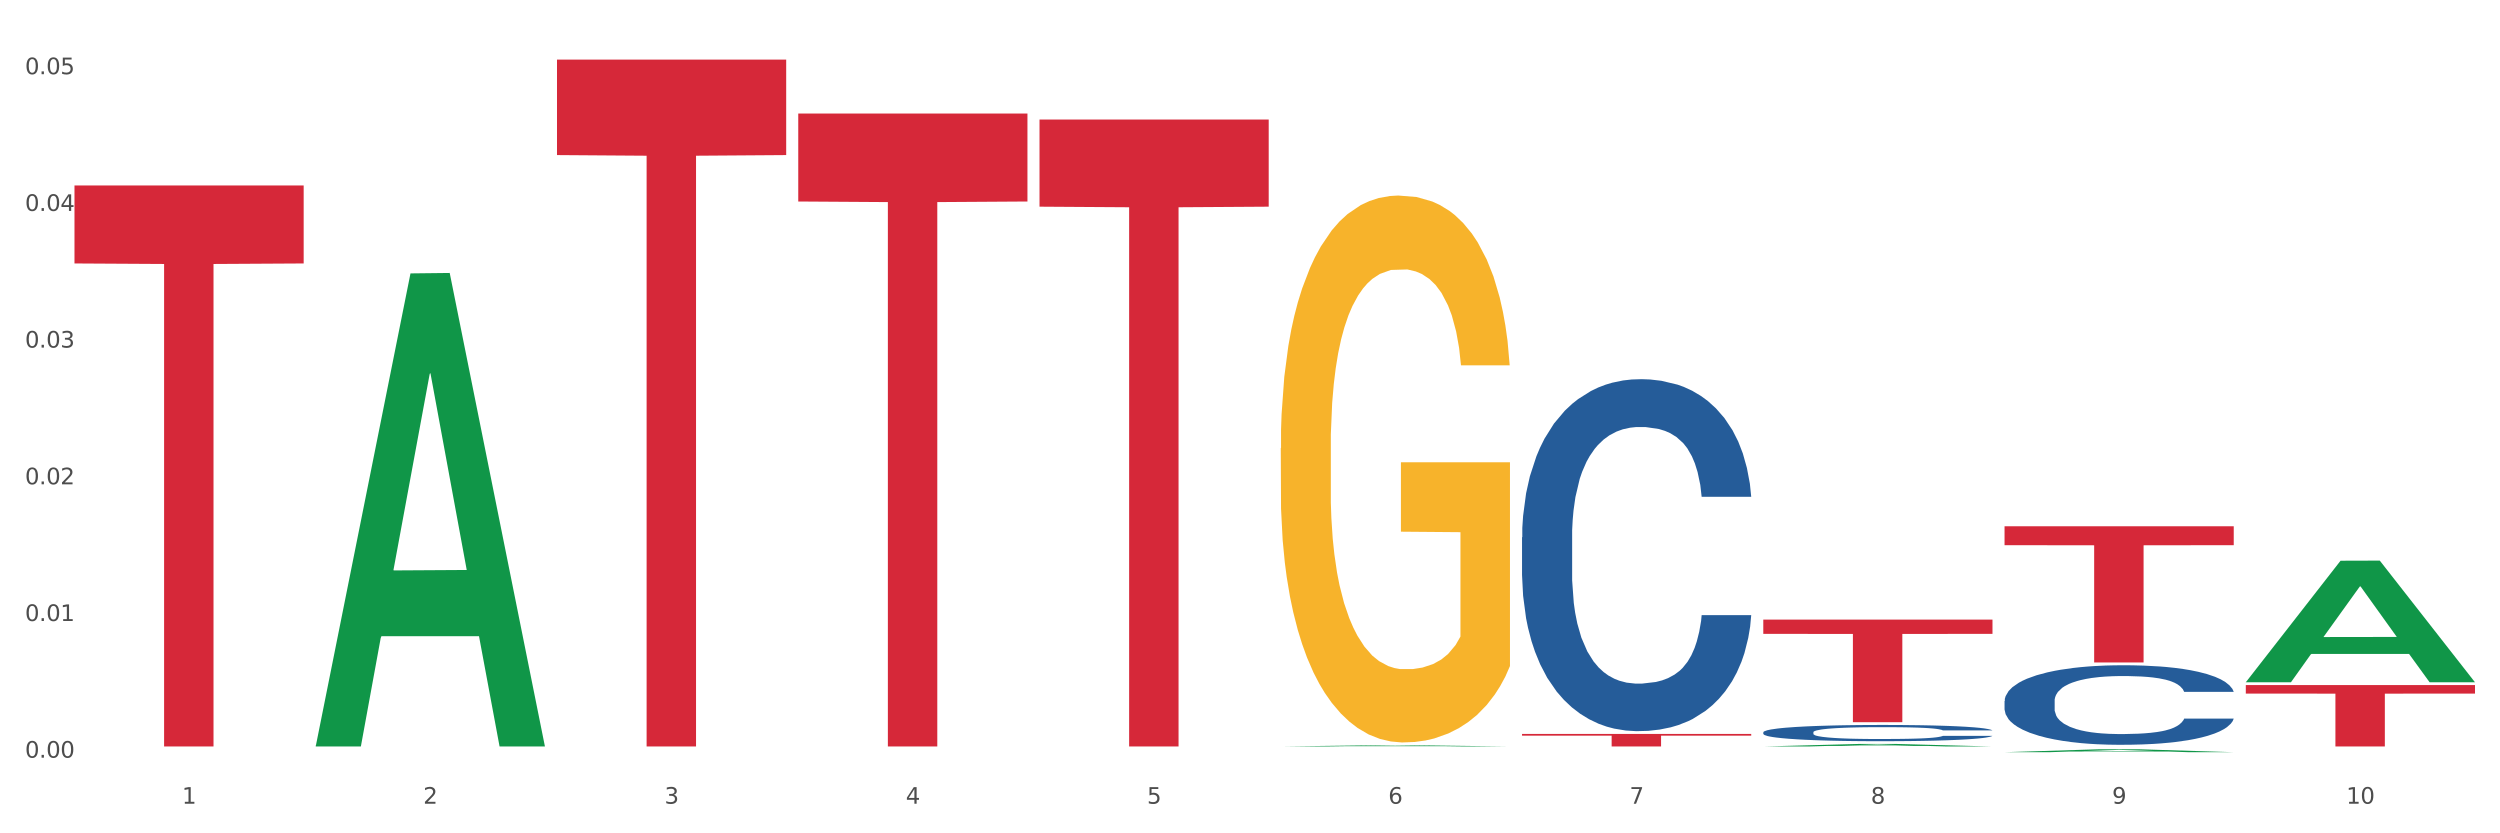 <?xml version="1.0" encoding="utf-8" standalone="no"?>
<!DOCTYPE svg PUBLIC "-//W3C//DTD SVG 1.1//EN"
  "http://www.w3.org/Graphics/SVG/1.1/DTD/svg11.dtd">
<svg xmlns:xlink="http://www.w3.org/1999/xlink" width="1080pt" height="360pt" viewBox="0 0 1080 360" xmlns="http://www.w3.org/2000/svg" version="1.1">
 <rect x="0" y="0" width="1080" height="360" fill="#333333" stroke="none"/>
 <defs>
  <style type="text/css">*{stroke-linejoin: round; stroke-linecap: butt}</style>
 </defs>
 <g id="figure_1">
  <g id="patch_1">
   <path d="M 0 360 
L 1080 360 
L 1080 0 
L 0 0 
z
" style="fill: #ffffff; stroke: #ffffff; stroke-linejoin: miter"/>
  </g>
  <g id="axes_1">
   <g id="matplotlib.axis_1">
    <g id="xtick_1">
     <g id="text_1">
      <!-- 1 -->
      <g style="fill: #4d4d4d" transform="translate(78.627 347.204) scale(0.096 -0.096)">
       <defs>
        <path id="DejaVuSans-31" d="M 794 531 
L 1825 531 
L 1825 4091 
L 703 3866 
L 703 4441 
L 1819 4666 
L 2450 4666 
L 2450 531 
L 3481 531 
L 3481 0 
L 794 0 
L 794 531 
z
" transform="scale(0.016)"/>
       </defs>
       <use xlink:href="#DejaVuSans-31"/>
      </g>
     </g>
    </g>
    <g id="xtick_2">
     <g id="text_2">
      <!-- 2 -->
      <g style="fill: #4d4d4d" transform="translate(182.851 347.204) scale(0.096 -0.096)">
       <defs>
        <path id="DejaVuSans-32" d="M 1228 531 
L 3431 531 
L 3431 0 
L 469 0 
L 469 531 
Q 828 903 1448 1529 
Q 2069 2156 2228 2338 
Q 2531 2678 2651 2914 
Q 2772 3150 2772 3378 
Q 2772 3750 2511 3984 
Q 2250 4219 1831 4219 
Q 1534 4219 1204 4116 
Q 875 4013 500 3803 
L 500 4441 
Q 881 4594 1212 4672 
Q 1544 4750 1819 4750 
Q 2544 4750 2975 4387 
Q 3406 4025 3406 3419 
Q 3406 3131 3298 2873 
Q 3191 2616 2906 2266 
Q 2828 2175 2409 1742 
Q 1991 1309 1228 531 
z
" transform="scale(0.016)"/>
       </defs>
       <use xlink:href="#DejaVuSans-32"/>
      </g>
     </g>
    </g>
    <g id="xtick_3">
     <g id="text_3">
      <!-- 3 -->
      <g style="fill: #4d4d4d" transform="translate(287.074 347.204) scale(0.096 -0.096)">
       <defs>
        <path id="DejaVuSans-33" d="M 2597 2516 
Q 3050 2419 3304 2112 
Q 3559 1806 3559 1356 
Q 3559 666 3084 287 
Q 2609 -91 1734 -91 
Q 1441 -91 1130 -33 
Q 819 25 488 141 
L 488 750 
Q 750 597 1062 519 
Q 1375 441 1716 441 
Q 2309 441 2620 675 
Q 2931 909 2931 1356 
Q 2931 1769 2642 2001 
Q 2353 2234 1838 2234 
L 1294 2234 
L 1294 2753 
L 1863 2753 
Q 2328 2753 2575 2939 
Q 2822 3125 2822 3475 
Q 2822 3834 2567 4026 
Q 2313 4219 1838 4219 
Q 1578 4219 1281 4162 
Q 984 4106 628 3988 
L 628 4550 
Q 988 4650 1302 4700 
Q 1616 4750 1894 4750 
Q 2613 4750 3031 4423 
Q 3450 4097 3450 3541 
Q 3450 3153 3228 2886 
Q 3006 2619 2597 2516 
z
" transform="scale(0.016)"/>
       </defs>
       <use xlink:href="#DejaVuSans-33"/>
      </g>
     </g>
    </g>
    <g id="xtick_4">
     <g id="text_4">
      <!-- 4 -->
      <g style="fill: #4d4d4d" transform="translate(391.298 347.204) scale(0.096 -0.096)">
       <defs>
        <path id="DejaVuSans-34" d="M 2419 4116 
L 825 1625 
L 2419 1625 
L 2419 4116 
z
M 2253 4666 
L 3047 4666 
L 3047 1625 
L 3713 1625 
L 3713 1100 
L 3047 1100 
L 3047 0 
L 2419 0 
L 2419 1100 
L 313 1100 
L 313 1709 
L 2253 4666 
z
" transform="scale(0.016)"/>
       </defs>
       <use xlink:href="#DejaVuSans-34"/>
      </g>
     </g>
    </g>
    <g id="xtick_5">
     <g id="text_5">
      <!-- 5 -->
      <g style="fill: #4d4d4d" transform="translate(495.522 347.204) scale(0.096 -0.096)">
       <defs>
        <path id="DejaVuSans-35" d="M 691 4666 
L 3169 4666 
L 3169 4134 
L 1269 4134 
L 1269 2991 
Q 1406 3038 1543 3061 
Q 1681 3084 1819 3084 
Q 2600 3084 3056 2656 
Q 3513 2228 3513 1497 
Q 3513 744 3044 326 
Q 2575 -91 1722 -91 
Q 1428 -91 1123 -41 
Q 819 9 494 109 
L 494 744 
Q 775 591 1075 516 
Q 1375 441 1709 441 
Q 2250 441 2565 725 
Q 2881 1009 2881 1497 
Q 2881 1984 2565 2268 
Q 2250 2553 1709 2553 
Q 1456 2553 1204 2497 
Q 953 2441 691 2322 
L 691 4666 
z
" transform="scale(0.016)"/>
       </defs>
       <use xlink:href="#DejaVuSans-35"/>
      </g>
     </g>
    </g>
    <g id="xtick_6">
     <g id="text_6">
      <!-- 6 -->
      <g style="fill: #4d4d4d" transform="translate(599.745 347.204) scale(0.096 -0.096)">
       <defs>
        <path id="DejaVuSans-36" d="M 2113 2584 
Q 1688 2584 1439 2293 
Q 1191 2003 1191 1497 
Q 1191 994 1439 701 
Q 1688 409 2113 409 
Q 2538 409 2786 701 
Q 3034 994 3034 1497 
Q 3034 2003 2786 2293 
Q 2538 2584 2113 2584 
z
M 3366 4563 
L 3366 3988 
Q 3128 4100 2886 4159 
Q 2644 4219 2406 4219 
Q 1781 4219 1451 3797 
Q 1122 3375 1075 2522 
Q 1259 2794 1537 2939 
Q 1816 3084 2150 3084 
Q 2853 3084 3261 2657 
Q 3669 2231 3669 1497 
Q 3669 778 3244 343 
Q 2819 -91 2113 -91 
Q 1303 -91 875 529 
Q 447 1150 447 2328 
Q 447 3434 972 4092 
Q 1497 4750 2381 4750 
Q 2619 4750 2861 4703 
Q 3103 4656 3366 4563 
z
" transform="scale(0.016)"/>
       </defs>
       <use xlink:href="#DejaVuSans-36"/>
      </g>
     </g>
    </g>
    <g id="xtick_7">
     <g id="text_7">
      <!-- 7 -->
      <g style="fill: #4d4d4d" transform="translate(703.969 347.204) scale(0.096 -0.096)">
       <defs>
        <path id="DejaVuSans-37" d="M 525 4666 
L 3525 4666 
L 3525 4397 
L 1831 0 
L 1172 0 
L 2766 4134 
L 525 4134 
L 525 4666 
z
" transform="scale(0.016)"/>
       </defs>
       <use xlink:href="#DejaVuSans-37"/>
      </g>
     </g>
    </g>
    <g id="xtick_8">
     <g id="text_8">
      <!-- 8 -->
      <g style="fill: #4d4d4d" transform="translate(808.193 347.204) scale(0.096 -0.096)">
       <defs>
        <path id="DejaVuSans-38" d="M 2034 2216 
Q 1584 2216 1326 1975 
Q 1069 1734 1069 1313 
Q 1069 891 1326 650 
Q 1584 409 2034 409 
Q 2484 409 2743 651 
Q 3003 894 3003 1313 
Q 3003 1734 2745 1975 
Q 2488 2216 2034 2216 
z
M 1403 2484 
Q 997 2584 770 2862 
Q 544 3141 544 3541 
Q 544 4100 942 4425 
Q 1341 4750 2034 4750 
Q 2731 4750 3128 4425 
Q 3525 4100 3525 3541 
Q 3525 3141 3298 2862 
Q 3072 2584 2669 2484 
Q 3125 2378 3379 2068 
Q 3634 1759 3634 1313 
Q 3634 634 3220 271 
Q 2806 -91 2034 -91 
Q 1263 -91 848 271 
Q 434 634 434 1313 
Q 434 1759 690 2068 
Q 947 2378 1403 2484 
z
M 1172 3481 
Q 1172 3119 1398 2916 
Q 1625 2713 2034 2713 
Q 2441 2713 2670 2916 
Q 2900 3119 2900 3481 
Q 2900 3844 2670 4047 
Q 2441 4250 2034 4250 
Q 1625 4250 1398 4047 
Q 1172 3844 1172 3481 
z
" transform="scale(0.016)"/>
       </defs>
       <use xlink:href="#DejaVuSans-38"/>
      </g>
     </g>
    </g>
    <g id="xtick_9">
     <g id="text_9">
      <!-- 9 -->
      <g style="fill: #4d4d4d" transform="translate(912.416 347.204) scale(0.096 -0.096)">
       <defs>
        <path id="DejaVuSans-39" d="M 703 97 
L 703 672 
Q 941 559 1184 500 
Q 1428 441 1663 441 
Q 2288 441 2617 861 
Q 2947 1281 2994 2138 
Q 2813 1869 2534 1725 
Q 2256 1581 1919 1581 
Q 1219 1581 811 2004 
Q 403 2428 403 3163 
Q 403 3881 828 4315 
Q 1253 4750 1959 4750 
Q 2769 4750 3195 4129 
Q 3622 3509 3622 2328 
Q 3622 1225 3098 567 
Q 2575 -91 1691 -91 
Q 1453 -91 1209 -44 
Q 966 3 703 97 
z
M 1959 2075 
Q 2384 2075 2632 2365 
Q 2881 2656 2881 3163 
Q 2881 3666 2632 3958 
Q 2384 4250 1959 4250 
Q 1534 4250 1286 3958 
Q 1038 3666 1038 3163 
Q 1038 2656 1286 2365 
Q 1534 2075 1959 2075 
z
" transform="scale(0.016)"/>
       </defs>
       <use xlink:href="#DejaVuSans-39"/>
      </g>
     </g>
    </g>
    <g id="xtick_10">
     <g id="text_10">
      <!-- 10 -->
      <g style="fill: #4d4d4d" transform="translate(1013.586 347.204) scale(0.096 -0.096)">
       <defs>
        <path id="DejaVuSans-30" d="M 2034 4250 
Q 1547 4250 1301 3770 
Q 1056 3291 1056 2328 
Q 1056 1369 1301 889 
Q 1547 409 2034 409 
Q 2525 409 2770 889 
Q 3016 1369 3016 2328 
Q 3016 3291 2770 3770 
Q 2525 4250 2034 4250 
z
M 2034 4750 
Q 2819 4750 3233 4129 
Q 3647 3509 3647 2328 
Q 3647 1150 3233 529 
Q 2819 -91 2034 -91 
Q 1250 -91 836 529 
Q 422 1150 422 2328 
Q 422 3509 836 4129 
Q 1250 4750 2034 4750 
z
" transform="scale(0.016)"/>
       </defs>
       <use xlink:href="#DejaVuSans-31"/>
       <use xlink:href="#DejaVuSans-30" transform="translate(63.623 0)"/>
      </g>
     </g>
    </g>
    <g id="xtick_11"/>
    <g id="xtick_12"/>
    <g id="xtick_13"/>
    <g id="xtick_14"/>
    <g id="xtick_15"/>
    <g id="xtick_16"/>
    <g id="xtick_17"/>
    <g id="xtick_18"/>
    <g id="xtick_19"/>
   </g>
   <g id="matplotlib.axis_2">
    <g id="ytick_1">
     <g id="text_11">
      <!-- 0.00 -->
      <g style="fill: #4d4d4d" transform="translate(10.8 327.323) scale(0.096 -0.096)">
       <defs>
        <path id="DejaVuSans-2e" d="M 684 794 
L 1344 794 
L 1344 0 
L 684 0 
L 684 794 
z
" transform="scale(0.016)"/>
       </defs>
       <use xlink:href="#DejaVuSans-30"/>
       <use xlink:href="#DejaVuSans-2e" transform="translate(63.623 0)"/>
       <use xlink:href="#DejaVuSans-30" transform="translate(95.41 0)"/>
       <use xlink:href="#DejaVuSans-30" transform="translate(159.033 0)"/>
      </g>
     </g>
    </g>
    <g id="ytick_2">
     <g id="text_12">
      <!-- 0.01 -->
      <g style="fill: #4d4d4d" transform="translate(10.8 268.271) scale(0.096 -0.096)">
       <use xlink:href="#DejaVuSans-30"/>
       <use xlink:href="#DejaVuSans-2e" transform="translate(63.623 0)"/>
       <use xlink:href="#DejaVuSans-30" transform="translate(95.41 0)"/>
       <use xlink:href="#DejaVuSans-31" transform="translate(159.033 0)"/>
      </g>
     </g>
    </g>
    <g id="ytick_3">
     <g id="text_13">
      <!-- 0.02 -->
      <g style="fill: #4d4d4d" transform="translate(10.8 209.218) scale(0.096 -0.096)">
       <use xlink:href="#DejaVuSans-30"/>
       <use xlink:href="#DejaVuSans-2e" transform="translate(63.623 0)"/>
       <use xlink:href="#DejaVuSans-30" transform="translate(95.41 0)"/>
       <use xlink:href="#DejaVuSans-32" transform="translate(159.033 0)"/>
      </g>
     </g>
    </g>
    <g id="ytick_4">
     <g id="text_14">
      <!-- 0.03 -->
      <g style="fill: #4d4d4d" transform="translate(10.8 150.166) scale(0.096 -0.096)">
       <use xlink:href="#DejaVuSans-30"/>
       <use xlink:href="#DejaVuSans-2e" transform="translate(63.623 0)"/>
       <use xlink:href="#DejaVuSans-30" transform="translate(95.41 0)"/>
       <use xlink:href="#DejaVuSans-33" transform="translate(159.033 0)"/>
      </g>
     </g>
    </g>
    <g id="ytick_5">
     <g id="text_15">
      <!-- 0.04 -->
      <g style="fill: #4d4d4d" transform="translate(10.8 91.113) scale(0.096 -0.096)">
       <use xlink:href="#DejaVuSans-30"/>
       <use xlink:href="#DejaVuSans-2e" transform="translate(63.623 0)"/>
       <use xlink:href="#DejaVuSans-30" transform="translate(95.41 0)"/>
       <use xlink:href="#DejaVuSans-34" transform="translate(159.033 0)"/>
      </g>
     </g>
    </g>
    <g id="ytick_6">
     <g id="text_16">
      <!-- 0.05 -->
      <g style="fill: #4d4d4d" transform="translate(10.8 32.061) scale(0.096 -0.096)">
       <use xlink:href="#DejaVuSans-30"/>
       <use xlink:href="#DejaVuSans-2e" transform="translate(63.623 0)"/>
       <use xlink:href="#DejaVuSans-30" transform="translate(95.41 0)"/>
       <use xlink:href="#DejaVuSans-35" transform="translate(159.033 0)"/>
      </g>
     </g>
    </g>
    <g id="ytick_7"/>
    <g id="ytick_8"/>
    <g id="ytick_9"/>
    <g id="ytick_10"/>
    <g id="ytick_11"/>
   </g>
   <g id="PolyCollection_1">
    <path d="M 136.399 322.1 
L 136.501 321.908 
L 177.331 118.11 
L 194.275 117.917 
L 235.411 322.484 
L 215.813 322.484 
L 206.932 274.848 
L 164.775 274.848 
L 164.469 275.616 
L 155.895 322.484 
L 136.399 322.484 
L 136.399 322.1 
L 170.083 246.42 
L 201.624 246.228 
L 186.007 161.52 
L 185.803 161.136 
L 185.599 161.712 
L 169.981 246.228 
L 170.083 246.42 
L 136.399 322.1 
z
" clip-path="url(#p295e3a50b6)" style="fill: #109648"/>
    <path d="M 344.846 49.05 
L 443.858 49.05 
L 443.858 87.048 
L 404.91 87.305 
L 404.91 322.484 
L 383.559 322.484 
L 383.559 87.305 
L 344.846 87.048 
L 344.846 49.306 
L 344.846 49.05 
z
" clip-path="url(#p295e3a50b6)" style="fill: #d62839"/>
    <path d="M 449.069 51.645 
L 548.082 51.645 
L 548.082 89.283 
L 509.134 89.537 
L 509.134 322.484 
L 487.783 322.484 
L 487.783 89.537 
L 449.069 89.283 
L 449.069 51.9 
L 449.069 51.645 
z
" clip-path="url(#p295e3a50b6)" style="fill: #d62839"/>
    <path d="M 657.517 317.058 
L 756.529 317.058 
L 756.529 317.812 
L 717.581 317.817 
L 717.581 322.484 
L 696.23 322.484 
L 696.23 317.817 
L 657.517 317.812 
L 657.517 317.063 
L 657.517 317.058 
z
" clip-path="url(#p295e3a50b6)" style="fill: #d62839"/>
    <path d="M 761.74 267.664 
L 860.753 267.664 
L 860.753 273.824 
L 821.805 273.866 
L 821.805 311.99 
L 800.454 311.99 
L 800.454 273.866 
L 761.74 273.824 
L 761.74 267.706 
L 761.74 267.664 
z
" clip-path="url(#p295e3a50b6)" style="fill: #d62839"/>
    <path d="M 865.964 227.335 
L 964.976 227.335 
L 964.976 235.515 
L 926.028 235.57 
L 926.028 286.196 
L 904.677 286.196 
L 904.677 235.57 
L 865.964 235.515 
L 865.964 227.39 
L 865.964 227.335 
z
" clip-path="url(#p295e3a50b6)" style="fill: #d62839"/>
    <path d="M 970.188 295.942 
L 1069.2 295.942 
L 1069.2 299.63 
L 1030.252 299.655 
L 1030.252 322.484 
L 1008.901 322.484 
L 1008.901 299.655 
L 970.188 299.63 
L 970.188 295.967 
L 970.188 295.942 
z
" clip-path="url(#p295e3a50b6)" style="fill: #d62839"/>
    <path d="M 240.622 25.759 
L 339.635 25.759 
L 339.635 66.994 
L 300.687 67.273 
L 300.687 322.484 
L 279.336 322.484 
L 279.336 67.273 
L 240.622 66.994 
L 240.622 26.038 
L 240.622 25.759 
z
" clip-path="url(#p295e3a50b6)" style="fill: #d62839"/>
    <path d="M 32.175 80.133 
L 131.187 80.133 
L 131.187 113.812 
L 92.239 114.04 
L 92.239 322.484 
L 70.888 322.484 
L 70.888 114.04 
L 32.175 113.812 
L 32.175 80.361 
L 32.175 80.133 
z
" clip-path="url(#p295e3a50b6)" style="fill: #d62839"/>
    <path d="M 553.293 322.483 
L 553.395 322.483 
L 594.225 321.939 
L 611.169 321.939 
L 652.306 322.484 
L 632.707 322.484 
L 623.827 322.357 
L 581.67 322.357 
L 581.364 322.359 
L 572.789 322.484 
L 553.293 322.484 
L 553.293 322.483 
L 586.978 322.281 
L 618.519 322.281 
L 602.901 322.055 
L 602.697 322.054 
L 602.493 322.055 
L 586.876 322.281 
L 586.978 322.281 
L 553.293 322.483 
z
" clip-path="url(#p295e3a50b6)" style="fill: #109648"/>
    <path d="M 761.74 322.482 
L 761.842 322.481 
L 802.672 321.393 
L 819.617 321.392 
L 860.753 322.484 
L 841.154 322.484 
L 832.274 322.23 
L 790.117 322.23 
L 789.811 322.234 
L 781.237 322.484 
L 761.74 322.484 
L 761.74 322.482 
L 795.425 322.078 
L 826.966 322.077 
L 811.349 321.625 
L 811.144 321.623 
L 810.94 321.626 
L 795.323 322.077 
L 795.425 322.078 
L 761.74 322.482 
z
" clip-path="url(#p295e3a50b6)" style="fill: #109648"/>
    <path d="M 865.964 324.947 
L 866.066 324.946 
L 906.896 323.677 
L 923.84 323.676 
L 964.976 324.95 
L 945.378 324.95 
L 936.498 324.653 
L 894.341 324.653 
L 894.034 324.658 
L 885.46 324.95 
L 865.964 324.95 
L 865.964 324.947 
L 899.649 324.476 
L 931.19 324.475 
L 915.572 323.947 
L 915.368 323.945 
L 915.164 323.948 
L 899.547 324.475 
L 899.649 324.476 
L 865.964 324.947 
z
" clip-path="url(#p295e3a50b6)" style="fill: #109648"/>
    <path d="M 761.74 316.335 
L 761.857 316.329 
L 761.857 316.15 
L 762.208 315.906 
L 763.496 315.457 
L 765.134 315.118 
L 767.943 314.72 
L 769.465 314.554 
L 771.454 314.368 
L 775.551 314.066 
L 780.232 313.81 
L 783.509 313.669 
L 785.967 313.579 
L 791.467 313.419 
L 794.627 313.348 
L 797.904 313.291 
L 800.713 313.252 
L 805.395 313.207 
L 809.14 313.188 
L 813.47 313.182 
L 817.098 313.188 
L 821.897 313.214 
L 828.919 313.291 
L 831.611 313.336 
L 835.239 313.413 
L 838.984 313.515 
L 842.027 313.618 
L 845.538 313.765 
L 849.166 313.957 
L 852.677 314.201 
L 855.135 314.425 
L 857.125 314.662 
L 858.88 314.951 
L 860.168 315.265 
L 860.753 315.528 
L 839.335 315.528 
L 838.75 315.291 
L 837.58 315.034 
L 836.409 314.861 
L 835.122 314.72 
L 833.132 314.56 
L 831.377 314.457 
L 828.451 314.336 
L 825.759 314.259 
L 823.535 314.214 
L 820.843 314.175 
L 815.109 314.137 
L 811.012 314.137 
L 808.438 314.15 
L 805.278 314.182 
L 802.586 314.227 
L 799.426 314.304 
L 796.968 314.387 
L 794.51 314.496 
L 793.106 314.573 
L 790.999 314.714 
L 789.595 314.829 
L 787.722 315.028 
L 786.669 315.169 
L 784.796 315.534 
L 783.977 315.803 
L 783.626 315.989 
L 783.392 316.194 
L 783.392 317.194 
L 784.094 317.643 
L 784.679 317.835 
L 785.616 318.053 
L 787.371 318.335 
L 789.946 318.611 
L 792.638 318.81 
L 794.862 318.932 
L 796.968 319.021 
L 799.075 319.092 
L 801.65 319.156 
L 803.756 319.194 
L 806.916 319.233 
L 810.661 319.252 
L 813.587 319.252 
L 819.556 319.22 
L 822.248 319.188 
L 824.823 319.143 
L 827.632 319.073 
L 829.855 318.996 
L 831.143 318.938 
L 833.249 318.816 
L 834.888 318.688 
L 836.292 318.541 
L 837.229 318.412 
L 838.282 318.22 
L 839.101 318.002 
L 839.335 317.887 
L 860.753 317.887 
L 860.285 318.117 
L 859.465 318.342 
L 857.827 318.643 
L 856.539 318.816 
L 854.55 319.028 
L 852.443 319.207 
L 849.517 319.406 
L 846.825 319.553 
L 844.017 319.681 
L 840.974 319.797 
L 835.473 319.957 
L 833.483 320.002 
L 829.27 320.079 
L 825.993 320.124 
L 821.195 320.169 
L 816.279 320.194 
L 811.13 320.201 
L 806.565 320.188 
L 801.533 320.149 
L 798.373 320.111 
L 794.862 320.053 
L 790.765 319.964 
L 786.903 319.855 
L 783.275 319.726 
L 779.881 319.579 
L 776.721 319.412 
L 772.625 319.137 
L 769.582 318.867 
L 767.358 318.617 
L 765.837 318.406 
L 764.315 318.137 
L 763.496 317.951 
L 762.208 317.502 
L 761.74 317.085 
L 761.74 316.335 
z
" clip-path="url(#p295e3a50b6)" style="fill: #255c99"/>
    <path d="M 970.188 294.651 
L 970.29 294.602 
L 1011.12 242.229 
L 1028.064 242.179 
L 1069.2 294.75 
L 1049.602 294.75 
L 1040.721 282.508 
L 998.564 282.508 
L 998.258 282.706 
L 989.684 294.75 
L 970.188 294.75 
L 970.188 294.651 
L 1003.872 275.203 
L 1035.413 275.153 
L 1019.796 253.385 
L 1019.592 253.286 
L 1019.388 253.434 
L 1003.77 275.153 
L 1003.872 275.203 
L 970.188 294.651 
z
" clip-path="url(#p295e3a50b6)" style="fill: #109648"/>
    <path d="M 553.293 193.652 
L 553.41 193.436 
L 553.41 185.668 
L 553.644 178.979 
L 554.813 162.795 
L 556.566 149.417 
L 557.852 142.296 
L 559.138 136.47 
L 560.658 130.644 
L 562.528 124.602 
L 565.918 115.755 
L 568.022 111.224 
L 570.594 106.477 
L 575.27 99.572 
L 578.66 95.687 
L 582.167 92.451 
L 587.895 88.567 
L 591.636 86.84 
L 595.61 85.546 
L 600.403 84.683 
L 604.027 84.467 
L 611.976 85.114 
L 618.756 87.056 
L 622.029 88.567 
L 626.237 91.156 
L 628.458 92.882 
L 632.082 96.335 
L 635.823 100.866 
L 638.395 104.75 
L 642.252 112.087 
L 645.175 119.423 
L 647.863 128.486 
L 649.266 134.744 
L 650.318 140.57 
L 651.253 147.259 
L 652.189 157.832 
L 631.147 157.832 
L 630.329 150.28 
L 629.043 143.159 
L 627.173 136.254 
L 625.536 131.939 
L 622.73 126.544 
L 620.159 123.092 
L 617.47 120.502 
L 614.197 118.344 
L 611.625 117.266 
L 608.001 116.402 
L 600.87 116.618 
L 596.078 118.344 
L 592.805 120.502 
L 590.7 122.444 
L 588.83 124.602 
L 586.726 127.623 
L 584.271 132.154 
L 582.518 136.254 
L 580.764 141.433 
L 579.361 146.612 
L 578.075 152.654 
L 577.023 159.127 
L 576.205 165.816 
L 575.504 174.016 
L 574.919 187.61 
L 574.919 217.172 
L 575.153 223.861 
L 575.737 232.708 
L 576.439 239.398 
L 577.608 247.381 
L 578.66 252.776 
L 580.647 260.544 
L 582.868 267.018 
L 584.622 271.117 
L 586.375 274.57 
L 589.415 279.317 
L 592.805 283.201 
L 595.727 285.575 
L 599.702 287.733 
L 602.39 288.596 
L 604.728 289.027 
L 610.456 289.027 
L 614.548 288.38 
L 619.107 286.869 
L 622.613 284.927 
L 625.536 282.554 
L 628.809 278.67 
L 630.913 275.001 
L 630.913 229.903 
L 605.196 229.687 
L 605.196 199.694 
L 652.306 199.694 
L 652.306 287.733 
L 650.318 292.264 
L 648.097 296.364 
L 645.759 300.032 
L 642.252 304.563 
L 638.044 308.879 
L 634.303 311.9 
L 630.329 314.489 
L 625.653 316.863 
L 619.574 319.021 
L 615.833 319.884 
L 611.158 320.531 
L 605.663 320.747 
L 600.87 320.315 
L 596.195 319.237 
L 591.285 317.295 
L 586.492 314.489 
L 582.868 311.684 
L 579.244 308.232 
L 575.387 303.7 
L 572.347 299.385 
L 570.009 295.501 
L 567.438 290.538 
L 564.632 284.064 
L 562.528 278.238 
L 560.658 272.196 
L 558.67 264.428 
L 557.268 257.739 
L 555.865 249.324 
L 555.047 243.066 
L 554.111 233.356 
L 553.41 219.762 
L 553.293 193.652 
z
" clip-path="url(#p295e3a50b6)" style="fill: #f7b32b"/>
    <path d="M 657.517 232.125 
L 657.634 231.986 
L 657.634 228.098 
L 657.985 222.82 
L 659.272 213.099 
L 660.911 205.739 
L 663.72 197.129 
L 665.241 193.518 
L 667.231 189.49 
L 671.327 182.963 
L 676.008 177.408 
L 679.285 174.353 
L 681.743 172.409 
L 687.244 168.937 
L 690.404 167.409 
L 693.681 166.16 
L 696.49 165.326 
L 701.171 164.354 
L 704.916 163.938 
L 709.247 163.799 
L 712.875 163.938 
L 717.673 164.493 
L 724.695 166.16 
L 727.387 167.132 
L 731.015 168.798 
L 734.76 171.02 
L 737.803 173.242 
L 741.314 176.436 
L 744.943 180.602 
L 748.454 185.88 
L 750.911 190.74 
L 752.901 195.879 
L 754.657 202.128 
L 755.944 208.933 
L 756.529 214.627 
L 735.112 214.627 
L 734.526 209.488 
L 733.356 203.933 
L 732.186 200.184 
L 730.898 197.129 
L 728.909 193.657 
L 727.153 191.435 
L 724.227 188.796 
L 721.535 187.13 
L 719.312 186.157 
L 716.62 185.324 
L 710.885 184.491 
L 706.789 184.491 
L 704.214 184.769 
L 701.054 185.463 
L 698.362 186.435 
L 695.202 188.102 
L 692.745 189.907 
L 690.287 192.268 
L 688.882 193.934 
L 686.776 196.99 
L 685.371 199.489 
L 683.499 203.795 
L 682.445 206.85 
L 680.573 214.766 
L 679.754 220.598 
L 679.402 224.626 
L 679.168 229.07 
L 679.168 250.734 
L 679.871 260.456 
L 680.456 264.622 
L 681.392 269.344 
L 683.148 275.454 
L 685.722 281.426 
L 688.414 285.731 
L 690.638 288.369 
L 692.745 290.314 
L 694.851 291.841 
L 697.426 293.23 
L 699.533 294.063 
L 702.693 294.897 
L 706.438 295.313 
L 709.364 295.313 
L 715.332 294.619 
L 718.024 293.924 
L 720.599 292.952 
L 723.408 291.425 
L 725.632 289.758 
L 726.919 288.508 
L 729.026 285.87 
L 730.664 283.092 
L 732.069 279.898 
L 733.005 277.121 
L 734.058 272.954 
L 734.877 268.233 
L 735.112 265.733 
L 756.529 265.733 
L 756.061 270.732 
L 755.242 275.593 
L 753.603 282.12 
L 752.316 285.87 
L 750.326 290.453 
L 748.22 294.341 
L 745.294 298.646 
L 742.602 301.84 
L 739.793 304.618 
L 736.75 307.118 
L 731.249 310.589 
L 729.26 311.562 
L 725.046 313.228 
L 721.769 314.2 
L 716.971 315.172 
L 712.055 315.728 
L 706.906 315.867 
L 702.341 315.589 
L 697.309 314.756 
L 694.149 313.922 
L 690.638 312.673 
L 686.542 310.728 
L 682.679 308.367 
L 679.051 305.59 
L 675.657 302.396 
L 672.497 298.785 
L 668.401 292.813 
L 665.358 286.981 
L 663.134 281.565 
L 661.613 276.982 
L 660.091 271.149 
L 659.272 267.122 
L 657.985 257.4 
L 657.517 248.373 
L 657.517 232.125 
z
" clip-path="url(#p295e3a50b6)" style="fill: #255c99"/>
    <path d="M 865.964 302.829 
L 866.081 302.797 
L 866.081 301.919 
L 866.432 300.726 
L 867.719 298.529 
L 869.358 296.866 
L 872.167 294.92 
L 873.688 294.104 
L 875.678 293.194 
L 879.774 291.719 
L 884.456 290.463 
L 887.733 289.773 
L 890.19 289.334 
L 895.691 288.549 
L 898.851 288.204 
L 902.128 287.921 
L 904.937 287.733 
L 909.618 287.513 
L 913.364 287.419 
L 917.694 287.388 
L 921.322 287.419 
L 926.12 287.545 
L 933.143 287.921 
L 935.834 288.141 
L 939.463 288.518 
L 943.208 289.02 
L 946.251 289.522 
L 949.762 290.244 
L 953.39 291.185 
L 956.901 292.378 
L 959.359 293.476 
L 961.348 294.638 
L 963.104 296.05 
L 964.391 297.588 
L 964.976 298.874 
L 943.559 298.874 
L 942.974 297.713 
L 941.803 296.458 
L 940.633 295.61 
L 939.346 294.92 
L 937.356 294.135 
L 935.6 293.633 
L 932.674 293.037 
L 929.983 292.66 
L 927.759 292.441 
L 925.067 292.252 
L 919.332 292.064 
L 915.236 292.064 
L 912.661 292.127 
L 909.501 292.284 
L 906.81 292.503 
L 903.65 292.88 
L 901.192 293.288 
L 898.734 293.822 
L 897.33 294.198 
L 895.223 294.889 
L 893.819 295.454 
L 891.946 296.426 
L 890.893 297.117 
L 889.02 298.906 
L 888.201 300.224 
L 887.85 301.134 
L 887.616 302.138 
L 887.616 307.034 
L 888.318 309.231 
L 888.903 310.173 
L 889.839 311.24 
L 891.595 312.621 
L 894.17 313.97 
L 896.861 314.943 
L 899.085 315.539 
L 901.192 315.979 
L 903.298 316.324 
L 905.873 316.638 
L 907.98 316.826 
L 911.14 317.014 
L 914.885 317.109 
L 917.811 317.109 
L 923.78 316.952 
L 926.472 316.795 
L 929.046 316.575 
L 931.855 316.23 
L 934.079 315.853 
L 935.366 315.571 
L 937.473 314.975 
L 939.111 314.347 
L 940.516 313.625 
L 941.452 312.997 
L 942.505 312.056 
L 943.325 310.989 
L 943.559 310.424 
L 964.976 310.424 
L 964.508 311.554 
L 963.689 312.652 
L 962.05 314.127 
L 960.763 314.975 
L 958.773 316.01 
L 956.667 316.889 
L 953.741 317.862 
L 951.049 318.584 
L 948.24 319.211 
L 945.197 319.776 
L 939.697 320.561 
L 937.707 320.781 
L 933.494 321.157 
L 930.217 321.377 
L 925.418 321.597 
L 920.503 321.722 
L 915.353 321.754 
L 910.789 321.691 
L 905.756 321.502 
L 902.596 321.314 
L 899.085 321.032 
L 894.989 320.592 
L 891.127 320.059 
L 887.499 319.431 
L 884.105 318.709 
L 880.945 317.893 
L 876.848 316.544 
L 873.805 315.226 
L 871.582 314.002 
L 870.06 312.966 
L 868.539 311.648 
L 867.719 310.738 
L 866.432 308.541 
L 865.964 306.501 
L 865.964 302.829 
z
" clip-path="url(#p295e3a50b6)" style="fill: #255c99"/>
   </g>
  </g>
 </g>
 <defs>
  <clipPath id="p295e3a50b6">
   <rect x="32.175" y="10.8" width="1037.025" height="329.109"/>
  </clipPath>
 </defs>
</svg>
